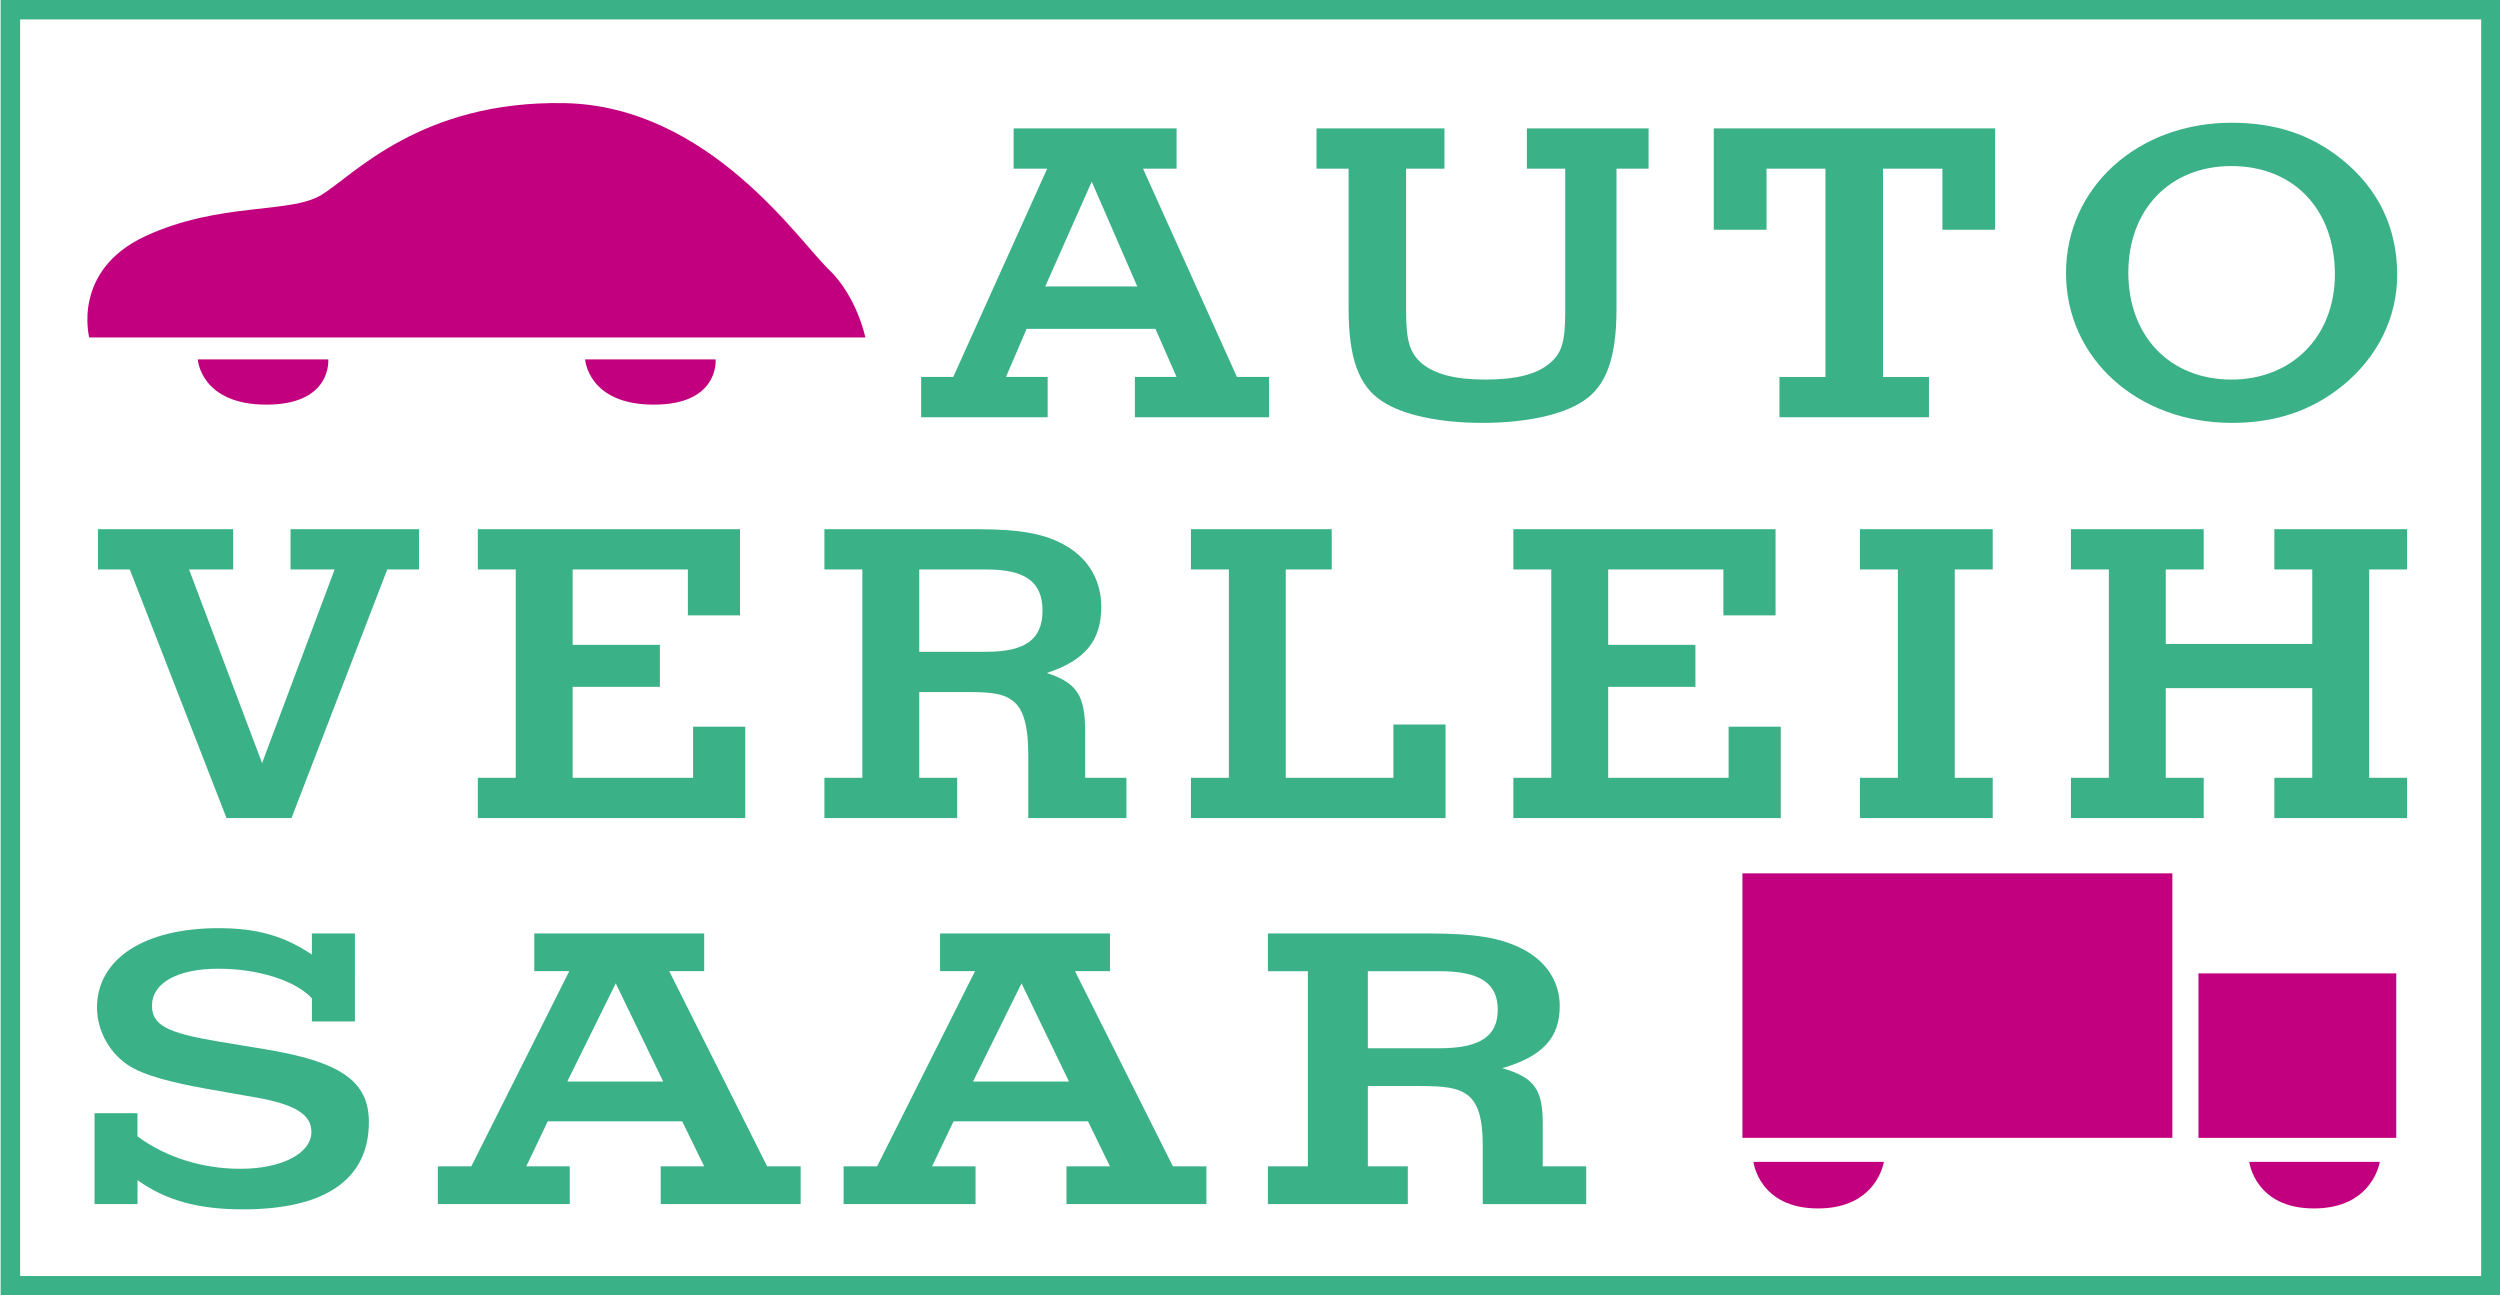 <?xml version="1.0" encoding="utf-8"?>
<!-- Generator: Adobe Illustrator 16.0.0, SVG Export Plug-In . SVG Version: 6.00 Build 0)  -->
<!DOCTYPE svg PUBLIC "-//W3C//DTD SVG 1.1//EN" "http://www.w3.org/Graphics/SVG/1.1/DTD/svg11.dtd">
<svg version="1.1" id="Ebene_1" xmlns="http://www.w3.org/2000/svg" xmlns:xlink="http://www.w3.org/1999/xlink" x="0px" y="0px"
	 width="220px" height="114px" viewBox="0 0 220 114" enable-background="new 0 0 220 114" xml:space="preserve">
<path fill="#3AB187" d="M31.23,82.143h-3.783V84c-2.462-1.644-4.837-2.321-8.224-2.321c-6.552,0-10.686,2.713-10.686,6.997
	c0,2.107,1.188,4.145,2.991,5.216c1.275,0.748,3.474,1.355,6.684,1.927l4.266,0.75c3.474,0.607,4.925,1.5,4.925,3.035
	c0,1.893-2.595,3.249-6.245,3.249c-3.342,0-6.553-0.998-9.06-2.856V97.96H8.318v8H12.1v-2.107c2.507,1.784,5.321,2.571,9.279,2.571
	c7.256,0,11.082-2.644,11.082-7.679c0-3.605-2.462-5.318-9.234-6.428l-4.09-0.677c-4.442-0.75-5.761-1.428-5.761-3.144
	c0-2,2.243-3.249,5.849-3.249c3.475,0,6.772,1.036,8.224,2.606v2.035h3.783V82.143z"/>
<path fill="#3AB187" d="M58.362,95.175h-8.443l4.266-8.64L58.362,95.175z M60.034,98.675l1.935,3.964h-3.826v3.321h12.313v-3.321
	H67.51l-8.619-17.177h3.078v-3.319H47.017v3.319h3.079l-8.62,17.177H38.53v3.321h11.609v-3.321h-3.826l1.891-3.964H60.034z"/>
<path fill="#3AB187" d="M94.071,95.175h-8.443l4.266-8.64L94.071,95.175z M95.742,98.675l1.935,3.964h-3.826v3.321h12.313v-3.321
	h-2.946l-8.62-17.177h3.079v-3.319H82.725v3.319h3.078l-8.619,17.177h-2.947v3.321h11.61v-3.321h-3.826l1.891-3.964H95.742z"/>
<path fill="#3AB187" d="M120.37,92.248v-6.785h6.243c3.606,0,5.189,1.035,5.189,3.394c0,2.355-1.583,3.392-5.189,3.392H120.37z
	 M120.37,95.569h4.527c2.375,0,3.343,0.179,4.134,0.713c1.011,0.68,1.452,2.072,1.452,4.501v5.178h9.103v-3.321h-3.825v-3.786
	c0-3-0.748-4.034-3.563-4.856c3.563-1.034,5.059-2.677,5.059-5.464c0-2.105-1.144-3.892-3.166-4.963
	c-1.936-1.035-4.222-1.427-8.401-1.427h-14.115v3.319h3.518v17.177h-3.518v3.321h12.313v-3.321h-3.517V95.569z"/>
<path fill="#3AB187" d="M100.08,25.208h-8.098l4.091-9.222L100.08,25.208z M101.682,28.943l1.856,4.23h-3.669v3.544h11.809v-3.544
	h-2.826l-8.266-18.332h2.952v-3.544H89.199v3.544h2.953l-8.267,18.332H81.06v3.544h11.134v-3.544h-3.669l1.813-4.23H101.682z"/>
<path fill="#3AB187" d="M145.077,11.298h-10.711v3.544h3.374v12.577c0,2.629-0.296,3.659-1.351,4.535
	c-1.138,0.991-2.993,1.448-5.693,1.448c-2.697,0-4.47-0.495-5.607-1.448c-1.014-0.915-1.351-1.906-1.351-4.535V14.842h3.374v-3.544
	h-11.26v3.544h2.825v12.31c0,4.345,0.885,6.822,2.952,8.156c1.813,1.22,5.061,1.905,8.814,1.905c3.753,0,7.043-0.686,8.856-1.905
	c2.065-1.333,2.953-3.811,2.953-8.156v-12.31h2.823V11.298z"/>
<polygon fill="#3AB187" points="165.702,14.842 170.931,14.842 170.931,20.216 175.569,20.216 175.569,11.298 150.813,11.298 
	150.813,20.216 155.454,20.216 155.454,14.842 160.64,14.842 160.64,33.174 156.592,33.174 156.592,36.718 169.749,36.718 
	169.749,33.174 165.702,33.174 "/>
<path fill="#3AB187" d="M196.361,14.613c5.482,0,9.109,3.811,9.109,9.528c0,5.449-3.755,9.261-9.109,9.261
	c-5.399,0-9.068-3.812-9.068-9.414C187.293,18.424,190.962,14.613,196.361,14.613 M196.361,10.802
	c-8.266,0-14.551,5.717-14.551,13.225c0,7.508,6.285,13.187,14.592,13.187c3.837,0,7.002-1.067,9.7-3.239
	c3.121-2.516,4.851-6.022,4.851-9.795c0-4.116-1.646-7.546-4.851-10.138C203.361,11.831,200.239,10.802,196.361,10.802z"/>
<polygon fill="#3AB187" points="25.65,71.991 34.079,50.114 36.875,50.114 36.875,46.57 25.567,46.57 25.567,50.114 29.447,50.114 
	23.063,67.151 16.637,50.114 20.519,50.114 20.519,46.57 8.626,46.57 8.626,50.114 11.422,50.114 19.934,71.991 "/>
<polygon fill="#3AB187" points="65.122,46.57 42.048,46.57 42.048,50.114 45.386,50.114 45.386,68.446 42.048,68.446 42.048,71.991 
	65.581,71.991 65.581,63.949 60.991,63.949 60.991,68.446 50.393,68.446 50.393,60.442 58.07,60.442 58.07,56.746 50.393,56.746 
	50.393,50.114 60.532,50.114 60.532,54.154 65.122,54.154 "/>
<path fill="#3AB187" d="M80.893,57.355v-7.241h5.925c3.422,0,4.924,1.105,4.924,3.621c0,2.515-1.502,3.621-4.924,3.621H80.893z
	 M80.893,60.899h4.297c2.254,0,3.171,0.191,3.923,0.763c0.959,0.724,1.376,2.21,1.376,4.801v5.527h8.637v-3.545h-3.63v-4.04
	c0-3.201-0.709-4.307-3.38-5.183c3.38-1.105,4.798-2.858,4.798-5.831c0-2.249-1.085-4.154-3.004-5.298
	c-1.835-1.105-4.005-1.524-7.969-1.524H72.548v3.544h3.338v18.332h-3.338v3.545h11.683v-3.545h-3.338V60.899z"/>
<polygon fill="#3AB187" points="122.619,63.758 122.619,68.446 113.146,68.446 113.146,50.114 117.193,50.114 117.193,46.57 
	104.802,46.57 104.802,50.114 108.14,50.114 108.14,68.446 104.802,68.446 104.802,71.991 127.208,71.991 127.208,63.758 "/>
<polygon fill="#3AB187" points="156.249,46.57 133.176,46.57 133.176,50.114 136.512,50.114 136.512,68.446 133.176,68.446 
	133.176,71.991 156.708,71.991 156.708,63.949 152.117,63.949 152.117,68.446 141.52,68.446 141.52,60.442 149.196,60.442 
	149.196,56.746 141.52,56.746 141.52,50.114 151.657,50.114 151.657,54.154 156.249,54.154 "/>
<polygon fill="#3AB187" points="163.676,46.57 163.676,50.114 167.013,50.114 167.013,68.446 163.676,68.446 163.676,71.991 
	175.358,71.991 175.358,68.446 172.02,68.446 172.02,50.114 175.358,50.114 175.358,46.57 "/>
<polygon fill="#3AB187" points="203.48,60.557 203.48,68.446 200.142,68.446 200.142,71.991 211.824,71.991 211.824,68.446 
	208.488,68.446 208.488,50.114 211.824,50.114 211.824,46.57 200.142,46.57 200.142,50.114 203.48,50.114 203.48,56.669 
	190.587,56.669 190.587,50.114 193.926,50.114 193.926,46.57 182.242,46.57 182.242,50.114 185.579,50.114 185.579,68.446 
	182.242,68.446 182.242,71.991 193.926,71.991 193.926,68.446 190.587,68.446 190.587,60.557 "/>
<path fill-rule="evenodd" clip-rule="evenodd" fill="#C2007F" d="M76.151,29.698H7.854c0,0-1.571-5.91,4.957-8.924
	c6.527-3.015,12.692-1.93,15.473-3.618c2.78-1.688,8.703-8.322,21.395-8.081s20.67,12.181,23.209,14.593
	C75.426,26.08,76.151,29.698,76.151,29.698"/>
<path fill-rule="evenodd" clip-rule="evenodd" fill="#C2007F" d="M51.491,31.628h11.484c0,0,0.362,3.98-5.44,3.98
	S51.491,31.628,51.491,31.628"/>
<path fill-rule="evenodd" clip-rule="evenodd" fill="#C2007F" d="M17.404,31.628h11.483c0,0,0.362,3.98-5.44,3.98
	C17.646,35.608,17.404,31.628,17.404,31.628"/>
<path fill-rule="evenodd" clip-rule="evenodd" fill="#C2007F" d="M154.3,102.242h11.482c0,0-0.602,4.101-5.799,4.101
	S154.3,102.242,154.3,102.242"/>
<path fill-rule="evenodd" clip-rule="evenodd" fill="#C2007F" d="M197.936,102.242h11.485c0,0-0.602,4.101-5.799,4.101
	C198.424,106.342,197.936,102.242,197.936,102.242"/>
<rect x="153.332" y="76.855" fill-rule="evenodd" clip-rule="evenodd" fill="#C2007F" width="37.836" height="23.275"/>
<rect x="193.464" y="85.658" fill-rule="evenodd" clip-rule="evenodd" fill="#C2007F" width="17.407" height="14.473"/>
<path fill-rule="evenodd" clip-rule="evenodd" fill="#3AB187" d="M0.057,0h220v114h-220V0z M1.771,1.709h216.573v110.583H1.771
	V1.709z"/>
</svg>
